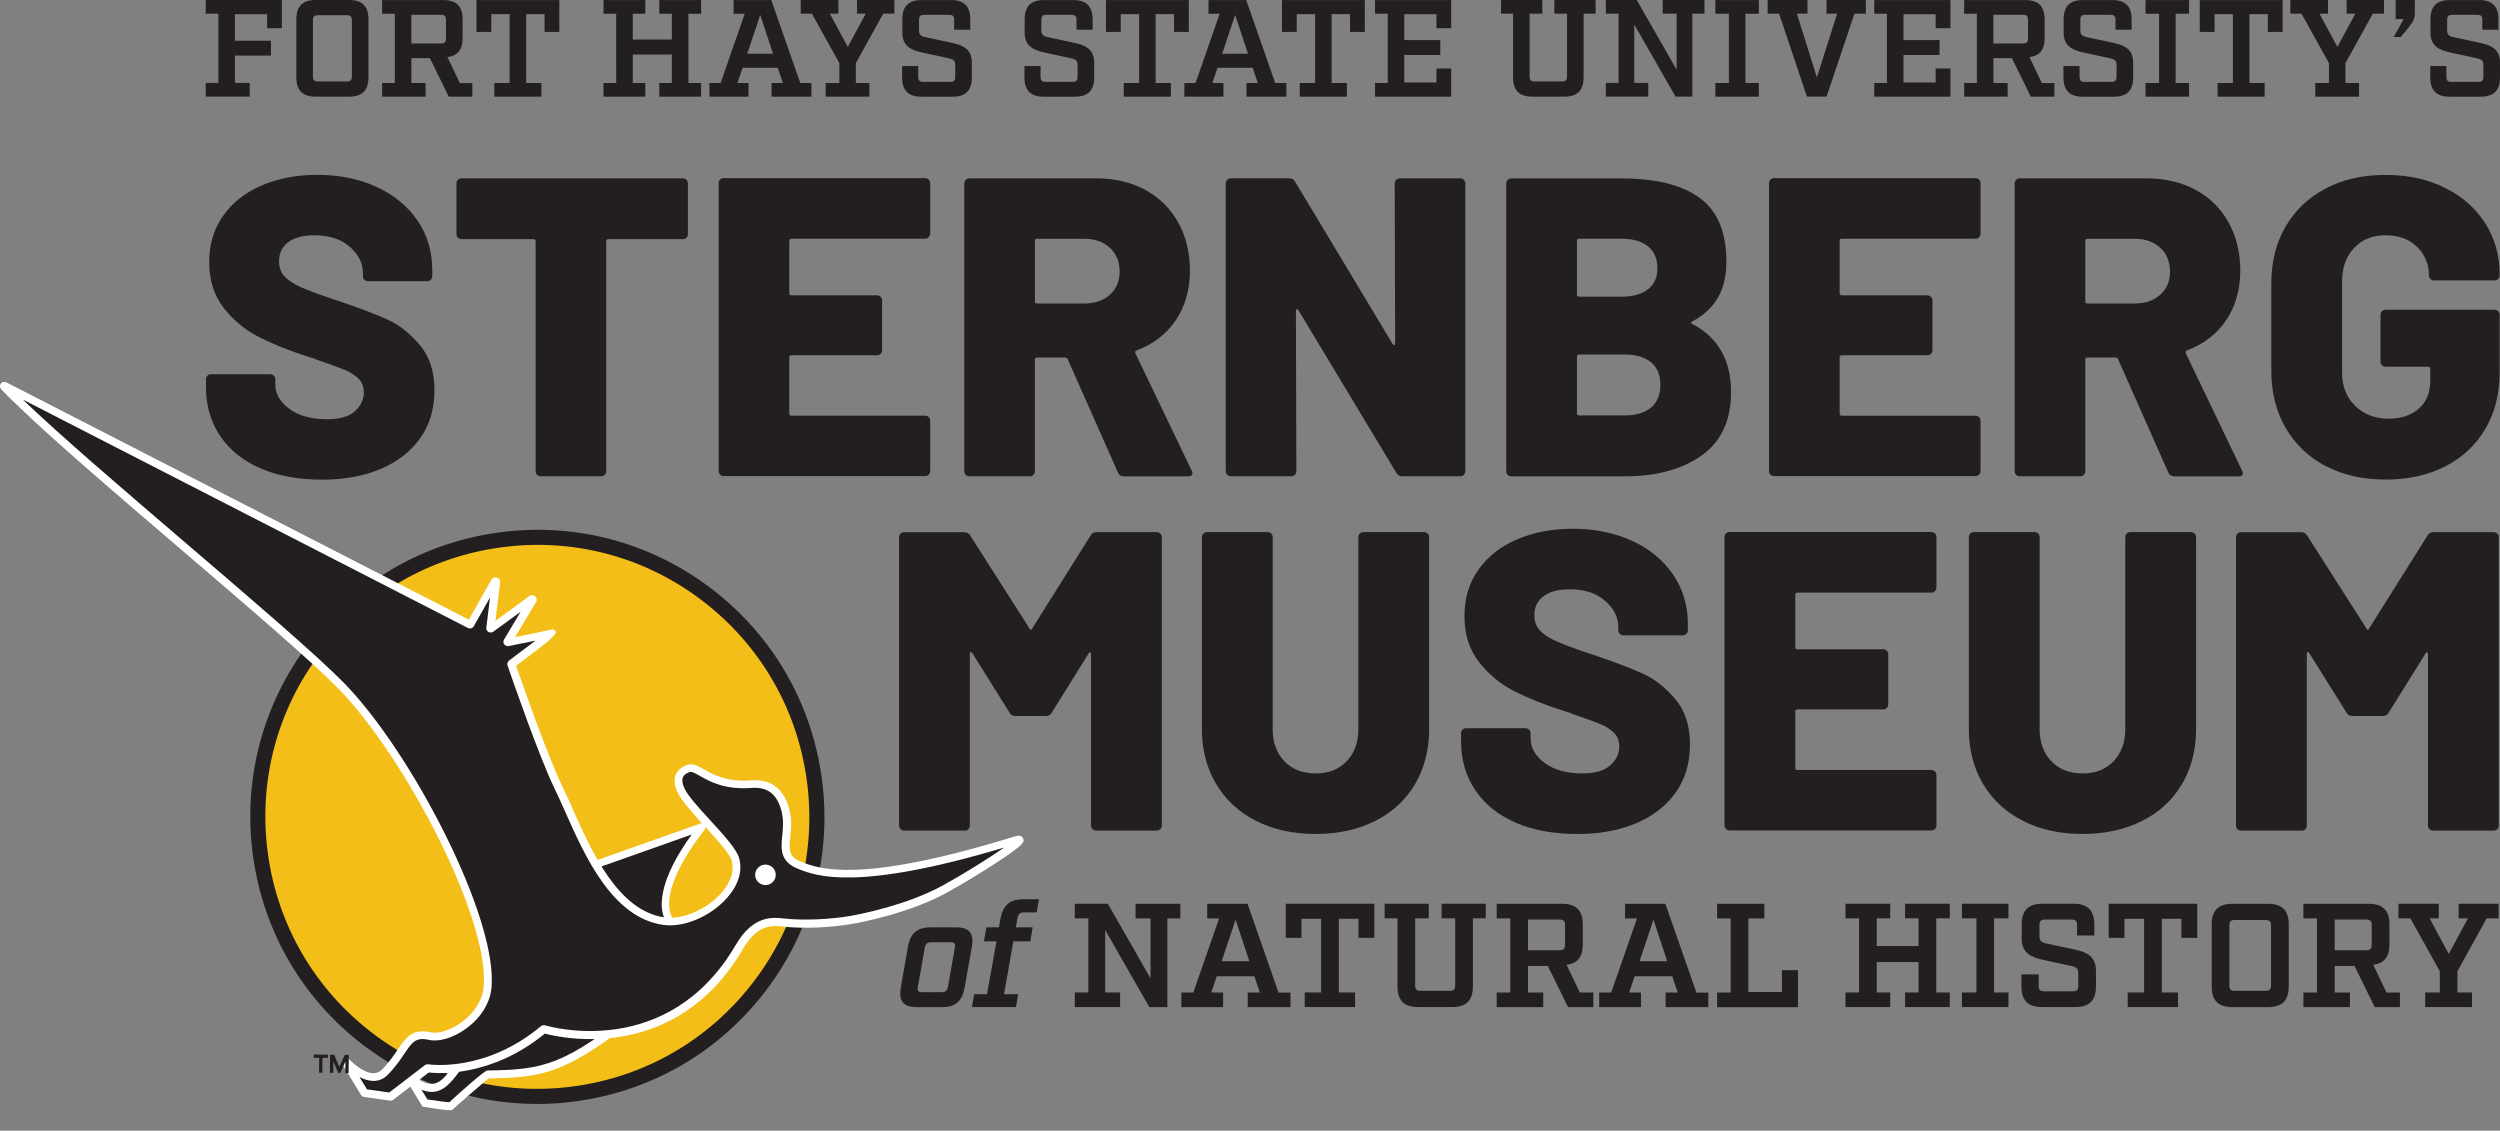 <svg xmlns="http://www.w3.org/2000/svg" viewBox="9.36 15.95 458.81 207.5"><rect x="9.36" y="15.95" width="458.81" height="207.5" fill="#808080" stroke="none"/><circle cx="107.98" cy="165.87" r="51.13" fill="#f4be18" transform="rotate(-82.23 107.987 165.87)"/><path fill="#231f20" d="M107.87 218.55c-11.45 0-22.53-3.72-31.8-10.77-11.19-8.52-18.4-20.89-20.29-34.84s1.77-27.78 10.29-38.98c8.52-11.19 20.89-18.4 34.84-20.29 13.94-1.89 27.78 1.77 38.98 10.29 11.19 8.52 18.4 20.89 20.29 34.84s-1.77 27.78-10.29 38.98c-8.52 11.19-20.89 18.4-34.84 20.29-2.4.33-4.8.49-7.18.49Zm-6.59-102.14c-13.21 1.79-24.93 8.62-33.01 19.22s-11.54 23.72-9.75 36.93c1.79 13.21 8.62 24.93 19.22 33.01 10.61 8.08 23.72 11.54 36.93 9.75 13.21-1.79 24.93-8.62 33.01-19.22s11.54-23.72 9.75-36.93c-1.79-13.21-8.62-24.93-19.22-33.01-10.61-8.08-23.73-11.54-36.93-9.75"/><path fill="#231f20" fill-rule="evenodd" d="M126.72 201.47c-13.71 10.69-17.3 11.53-27.9 11.66-.12 0-6.63 5.62-6.73 5.81s-4.73-.55-4.73-.55l-3.69-6.07s1.74 2.18 2.62 2.63c3.72 1.88 5.21-.35 8.87-5.86 2.18-3.28 7.06 1.91 12.65-5.29 2.82-3.64 6.54-9.31 6.54-9.31s16.1 4.08 12.36 6.99Z"/><path fill="#fff" d="M91.85 219.69c-.68 0-1.98-.17-4.61-.59l-.33-.05-3.86-6.35 1.19-.83c.68.85 1.87 2.17 2.38 2.43 3.02 1.53 4.14.1 7.94-5.61 1.1-1.66 2.8-1.59 4.45-1.53 2.4.09 5.12.2 8.23-3.81 2.77-3.57 6.47-9.21 6.5-9.27l.28-.43.5.13c3 .76 12.82 3.46 13.44 6.41.1.48.04 1.19-.81 1.86-13.56 10.57-17.26 11.67-28.11 11.81-.97.77-5.79 4.93-6.38 5.51-.12.2-.25.32-.82.32Zm-4.05-1.97c1.64.26 3.46.5 4.02.52 1.41-1.3 6.42-5.83 6.99-5.83 10.62-.12 14.16-1.13 27.46-11.5.31-.25.29-.37.28-.42-.29-1.37-6.29-3.71-11.88-5.17-.93 1.4-3.93 5.89-6.28 8.93-3.57 4.6-6.96 4.47-9.44 4.37-1.66-.06-2.56-.06-3.18.88-3.45 5.18-5.28 7.94-9.06 6.44l1.09 1.79Z"/><path fill="#231f20" fill-rule="evenodd" d="m116.48 175.39 21.53-7.62c.07-.03.14.05.09.11-1.47 1.82-12.13 15.46-2.89 19.55 5.65 2.5-13.28-3.53-13.93-3.73-.02 0-.02-.01-.03-.03l-4.81-8.17s0-.09.04-.11Z"/><path fill="#fff" d="M136.22 188.67c-1.14 0-4.49-.92-15.15-4.32l-.25-.08-.16-.26-4.97-8.44.1-.37c.08-.21.24-.38.46-.45l22.01-7.79.39.45c.19.28.18.64-.03.9-.78.96-7.6 9.57-6.3 14.99.38 1.59 1.42 2.74 3.16 3.51.97.43 1.68.74 1.41 1.44-.09.23-.16.41-.67.41Zm-14.51-5.54c3.85 1.23 7.97 2.49 10.83 3.32-.76-.78-1.28-1.73-1.54-2.82-1.15-4.8 2.98-11.34 5.31-14.53l-18.92 6.7 4.32 7.34Z"/><path fill="#231f20" fill-rule="evenodd" d="m10.16 86.73 85.44 43.84s.08 0 .1-.03l4.44-7.88c.07-.13.27-.06.25.08l-1.05 8.51c0 .07.07.11.12.07l7.46-5.44c.1-.07.22.04.16.15l-4.6 7.7c-.03.06.01.13.08.11 1.1-.22 7.42-1.48 8.11-1.69.1-.03-6.85 5.19-7.45 5.64-.03.02-.04.05-.02.08.35 1.01 5.79 16.79 8.67 22.64 3.73 7.6 8.69 22.94 19.31 24.48 5.97.86 14.78-5.46 13.15-11.33-.77-2.77-8.51-9.54-9.98-12.64-1.63-3.45 1.49-4.08 1.49-4.08 1.74-.5 4.07 3.48 11.43 2.9 2.52-.2 5.31.64 6.31 5.15 1 4.51-1.93 7.98 2.48 9.73 3.27 1.3 10.66 4.36 39.64-4.6 3.66-1.13-7.14 5.78-12.92 8.95-6.24 3.42-14.1 5.13-17.14 5.66-4.23.74-9.07.87-12.46.49-1.91-.21-5.16-.63-8.11 4.44-12.69 21.79-34.89 15.43-35.87 15.14-.02 0-.05 0-.06.02-10.41 8.69-20.72 7.25-21.29 7.17-.02 0-.03 0-.05.02l-6.76 5.18s-.04.02-.06.01l-4.68-.66s-.04-.02-.05-.04l-3.3-5.44c-.05-.08.05-.16.12-.09 1.24 1.23 4.63 4.13 7 1.69 3.96-4.07 3.85-7.55 8.15-6.58 3.44.77 10.06-3.27 10.62-8.84 1.29-12.8-14.66-43.01-26.85-55.44-10.65-10.86-50.54-43.06-61.91-54.97-.06-.06.02-.15.1-.11Z"/><path fill="#fff" d="M80.95 217.93h-.1l-4.67-.66c-.22-.03-.46-.19-.57-.38l-3.3-5.43c-.21-.35-.13-.8.19-1.04.29-.23.79-.2 1.06.06.74.73 2.63 2.43 4.33 2.43h.02c.62 0 1.15-.24 1.62-.73 1.26-1.3 2.09-2.52 2.82-3.6 1.48-2.2 2.65-3.93 6.02-3.18 1.45.33 3.67-.38 5.63-1.79 2.37-1.71 3.87-4.05 4.11-6.41 1.25-12.46-14.45-42.42-26.64-54.86-5.01-5.11-16.45-14.91-28.56-25.27-13.44-11.5-27.33-23.4-33.35-29.7-.24-.26-.27-.74-.06-1.02.24-.32.66-.42 1.02-.23l84.88 43.55 4.14-7.33c.2-.36.62-.52 1.02-.39.39.13.63.51.58.92l-.86 7.02 6.25-4.56c.33-.24.76-.21 1.06.06.3.27.36.7.15 1.05l-3.85 6.44c3.18-.64 6.18-1.26 6.6-1.38.34-.11.7.05.86.36q.29.56-3.54 3.45c-1.47 1.11-3.02 2.27-3.74 2.82.95 2.75 5.85 16.76 8.48 22.11.6 1.21 1.22 2.63 1.89 4.12 3.51 7.9 8.33 18.72 16.87 19.96 3.29.47 7.78-1.46 10.46-4.51 1.73-1.96 2.39-4.06 1.88-5.91-.36-1.31-2.82-3.99-4.99-6.36-2.17-2.37-4.21-4.61-4.95-6.16-.63-1.34-.71-2.5-.24-3.44.67-1.33 2.18-1.65 2.24-1.66.86-.25 1.72.24 2.81.85 1.68.95 4.21 2.39 8.71 2.04 3.73-.3 6.18 1.68 7.08 5.71.38 1.74.23 3.29.09 4.66-.24 2.34-.37 3.63 1.95 4.55 3.22 1.28 10.6 4.21 39.16-4.61.39-.12 1.3-.4 1.61.34.26.6.42 1-5.11 4.6-2.85 1.86-6.33 3.95-8.86 5.34-6.89 3.78-15.67 5.45-17.36 5.74-4.05.71-9.02.91-12.67.5-1.91-.21-4.72-.52-7.4 4.08-12.26 21.06-33.3 16.38-36.36 15.56-9.76 7.99-19.49 7.35-21.31 7.14l-6.55 5.02c-.13.1-.33.16-.51.16Zm-4.26-2.06 4.1.58 6.55-5.02c.15-.12.4-.18.59-.16.43.07 10.54 1.5 20.72-7 .19-.16.51-.22.74-.15.91.27 22.63 6.49 35.03-14.81 3.16-5.42 6.8-5.02 8.76-4.8 3.57.4 8.39.2 12.32-.48 1.65-.29 10.22-1.92 16.91-5.59 3.71-2.04 8.53-5.04 11.26-6.95-27.21 8.14-34.62 5.2-37.83 3.92-3.4-1.35-3.15-3.75-2.92-6.07.13-1.26.27-2.7-.06-4.21-.73-3.32-2.55-4.81-5.55-4.58-4.94.39-7.71-1.18-9.54-2.22-.76-.43-1.41-.8-1.75-.71-.06.02-.95.22-1.29.91-.26.53-.17 1.25.26 2.16.64 1.35 2.71 3.62 4.71 5.8 2.5 2.73 4.86 5.31 5.31 6.96.65 2.34-.13 4.91-2.19 7.25-3.03 3.44-7.97 5.54-11.76 4.99-9.34-1.35-14.34-12.59-17.99-20.8-.66-1.48-1.28-2.89-1.87-4.08-2.85-5.8-8.11-21.01-8.7-22.73-.1-.3.02-.71.28-.9 1.97-1.48 3.62-2.72 4.86-3.66-1.86.38-3.99.81-4.94 1-.28.06-.64-.09-.81-.32-.18-.26-.19-.6-.03-.87l3.05-5.11-5.03 3.67c-.23.17-.63.19-.88.04-.27-.16-.43-.47-.39-.79l.68-5.54-2.98 5.28c-.22.38-.68.51-1.07.32L13.53 89.27c6.89 6.63 18.77 16.79 30.31 26.67 12.14 10.39 23.6 20.2 28.66 25.36 12.39 12.64 28.33 43.23 27.05 56.02-.28 2.77-1.99 5.49-4.7 7.44-2.32 1.67-4.93 2.45-6.8 2.03-2.4-.54-3.06.43-4.5 2.57-.72 1.07-1.62 2.41-2.98 3.8-.75.77-1.64 1.16-2.65 1.17-.91-.02-1.78-.29-2.59-.72l1.37 2.25Zm119.59-45.14Zm-92.54-32.42Zm.14-.68Zm-7.95-7.71Zm10.54-4.27Z"/><path fill="#fff" d="M149.83 178.38c-.41 0-.81-.13-1.14-.39-.4-.3-.66-.75-.72-1.24-.07-.5.06-.99.37-1.39.3-.4.75-.66 1.25-.72 1.02-.14 1.98.58 2.12 1.61.07.5-.06.99-.37 1.39-.3.4-.75.66-1.25.73-.09.01-.17.02-.26.02Z"/><path fill="#231f20" d="M61.09 21.12h-2.71v-2.56h-5.9v4.86h6.61v2.74h-6.61v5.01h2.71v2.51h-8.08v-2.51h2.33V18.46h-2.33v-2.51h13.98v5.17ZM67.3 33.69c-2.41 0-3.55-1.14-3.55-3.55V19.5c0-2.41 1.14-3.55 3.55-3.55h6.13c2.41 0 3.55 1.14 3.55 3.55v10.64c0 2.41-1.14 3.55-3.55 3.55H67.3Zm-.51-3.73c0 .68.25.94.94.94H73c.68 0 .94-.25.94-.94V19.68c0-.68-.25-.94-.94-.94h-5.27c-.68 0-.94.25-.94.94v10.28ZM96.05 33.69h-4.33l-3.47-7.07h-3.39v4.56h2.61v2.51h-7.98v-2.51h2.33V18.47h-2.33v-2.51h11.22c2.41 0 3.55 1.14 3.55 3.55v3.42c0 2.15-.91 3.27-2.79 3.5l2.28 4.76h2.3v2.51Zm-5.8-9.76c.71 0 .96-.25.96-.94v-3.37c0-.71-.25-.96-.96-.96h-5.4v5.27h5.4ZM112.01 21.81h-2.71v-3.27h-3.37v12.64h2.79v2.51h-8.64v-2.51h2.81V18.54h-3.37v3.27h-2.71v-5.85h15.2v5.85ZM135.7 31.18h2.33v2.51h-7.67v-2.51h2.3v-5.22h-7.17v5.22h2.3v2.51h-7.67v-2.51h2.33V18.47h-2.33v-2.51h7.67v2.51h-2.3v4.74h7.17v-4.74h-2.3v-2.51h7.67v2.51h-2.33v12.71ZM158.28 33.69h-7.32v-2.51h2.08l-.94-2.79h-6.46l-.94 2.79h2.03v2.51h-7.17v-2.51h2.05l4.43-12.71h-2.05v-2.51h6.92l5.32 15.22h2.05v2.51Zm-9.4-15-2.38 7.12h4.74l-2.36-7.12ZM166.44 31.18h2.48v2.51h-8.03v-2.51h2.51v-3.65l-5.04-9.07h-2.05v-2.51h6.92v2.51h-1.57l3.29 6.1 3.29-6.1h-1.6v-2.51h6.86v2.51h-2.05l-5.02 9.07v3.65ZM184.48 19.63c0-.71-.25-.96-.96-.96h-4.56c-.68 0-.94.25-.94.96v1.87c0 .81.33 1.09 1.19 1.27l4.86 1.04c2.15.46 3.65 1.24 3.65 3.65v2.69c0 2.41-1.14 3.55-3.55 3.55h-5.7c-2.41 0-3.55-1.14-3.55-3.55v-2.08h2.96v1.95c0 .71.25.96.96.96h4.89c.68 0 .94-.25.94-.96v-2.13c0-.81-.33-1.06-1.17-1.24l-4.89-1.06c-2.15-.46-3.65-1.24-3.65-3.65v-2.43c0-2.41 1.14-3.55 3.55-3.55h5.37c2.41 0 3.55 1.14 3.55 3.55v1.9h-2.96v-1.77ZM206.93 19.63c0-.71-.25-.96-.96-.96h-4.56c-.68 0-.94.25-.94.96v1.87c0 .81.33 1.09 1.19 1.27l4.86 1.04c2.15.46 3.65 1.24 3.65 3.65v2.69c0 2.41-1.14 3.55-3.55 3.55h-5.7c-2.41 0-3.55-1.14-3.55-3.55v-2.08h2.96v1.95c0 .71.25.96.96.96h4.89c.68 0 .94-.25.94-.96v-2.13c0-.81-.33-1.06-1.17-1.24l-4.89-1.06c-2.15-.46-3.65-1.24-3.65-3.65v-2.43c0-2.41 1.14-3.55 3.55-3.55h5.37c2.41 0 3.55 1.14 3.55 3.55v1.9h-2.96v-1.77ZM227.53 21.81h-2.71v-3.27h-3.37v12.64h2.79v2.51h-8.64v-2.51h2.81V18.54h-3.37v3.27h-2.71v-5.85h15.2v5.85ZM245.44 33.69h-7.32v-2.51h2.08l-.94-2.79h-6.46l-.94 2.79h2.03v2.51h-7.17v-2.51h2.05l4.43-12.71h-2.05v-2.51h6.92l5.32 15.22h2.05v2.51Zm-9.4-15-2.38 7.12h4.74l-2.36-7.12ZM259.83 21.81h-2.71v-3.27h-3.37v12.64h2.79v2.51h-8.64v-2.51h2.81V18.54h-3.37v3.27h-2.71v-5.85h15.2v5.85ZM275.69 21.12h-2.71v-2.56h-5.9v4.74h6.61v2.74h-6.61v5.04h5.9v-2.56h2.71v5.17h-13.98v-2.51h2.33V18.47h-2.33v-2.51h13.98v5.17ZM299.99 18.46v11.68c0 2.41-1.14 3.55-3.55 3.55h-5.85c-2.41 0-3.55-1.14-3.55-3.55V18.46h-2.2v-2.51h7.57v2.51h-2.33v11.5c0 .68.25.94.94.94h4.99c.68 0 .94-.25.94-.94v-11.5h-2.33v-2.51h7.57v2.51h-2.2ZM319.95 18.46v15.22h-3.09l-7.57-13.22v10.71h2.56v2.51h-7.78v-2.51h2.33V18.46h-2.33v-2.51h5.67l7.32 12.79V18.46h-2.56v-2.51h7.67v2.51h-2.23ZM329.69 31.18h2.46v2.51h-7.98v-2.51h2.48V18.47h-2.48v-2.51h7.98v2.51h-2.46v12.71ZM349.7 18.46l-5.12 15.22h-3.6l-5.12-15.22h-2.1v-2.51h7.32v2.51h-1.95l3.67 11.7 3.72-11.7h-1.95v-2.51h7.22v2.51h-2.1ZM367.31 21.12h-2.71v-2.56h-5.9v4.74h6.61v2.74h-6.61v5.04h5.9v-2.56h2.71v5.17h-13.98v-2.51h2.33V18.47h-2.33v-2.51h13.98v5.17ZM386.39 33.69h-4.33l-3.47-7.07h-3.39v4.56h2.61v2.51h-7.98v-2.51h2.33V18.47h-2.33v-2.51h11.22c2.41 0 3.55 1.14 3.55 3.55v3.42c0 2.15-.91 3.27-2.79 3.5l2.28 4.76h2.3v2.51Zm-5.8-9.76c.71 0 .96-.25.96-.94v-3.37c0-.71-.25-.96-.96-.96h-5.4v5.27h5.4ZM397.61 19.63c0-.71-.25-.96-.96-.96h-4.56c-.68 0-.94.25-.94.96v1.87c0 .81.33 1.09 1.19 1.27l4.86 1.04c2.15.46 3.65 1.24 3.65 3.65v2.69c0 2.41-1.14 3.55-3.55 3.55h-5.7c-2.41 0-3.55-1.14-3.55-3.55v-2.08h2.96v1.95c0 .71.25.96.96.96h4.89c.68 0 .94-.25.94-.96v-2.13c0-.81-.33-1.06-1.17-1.24l-4.89-1.06c-2.15-.46-3.65-1.24-3.65-3.65v-2.43c0-2.41 1.14-3.55 3.55-3.55h5.37c2.41 0 3.55 1.14 3.55 3.55v1.9h-2.96v-1.77ZM408.64 31.18h2.46v2.51h-7.98v-2.51h2.48V18.47h-2.48v-2.51h7.98v2.51h-2.46v12.71ZM428.27 21.81h-2.71v-3.27h-3.37v12.64h2.79v2.51h-8.64v-2.51h2.81V18.54h-3.37v3.27h-2.71v-5.85h15.2v5.85ZM439.82 31.18h2.48v2.51h-8.03v-2.51h2.51v-3.65l-5.04-9.07h-2.05v-2.51h6.92v2.51h-1.57l3.29 6.1 3.29-6.1h-1.6v-2.51h6.86v2.51h-2.05l-5.02 9.07v3.65ZM452.54 18.41c0 .94-.25 1.44-1.11 2.53l-1.47 1.8h-1.29l1.82-3.29h-1.47v-3.5h3.52v2.46ZM464.93 19.63c0-.71-.25-.96-.96-.96h-4.56c-.68 0-.94.25-.94.96v1.87c0 .81.33 1.09 1.19 1.27l4.86 1.04c2.15.46 3.65 1.24 3.65 3.65v2.69c0 2.41-1.14 3.55-3.55 3.55h-5.7c-2.41 0-3.55-1.14-3.55-3.55v-2.08h2.96v1.95c0 .71.25.96.96.96h4.89c.68 0 .94-.25.94-.96v-2.13c0-.81-.33-1.06-1.17-1.24l-4.89-1.06c-2.15-.46-3.65-1.24-3.65-3.65v-2.43c0-2.41 1.14-3.55 3.55-3.55h5.37c2.41 0 3.55 1.14 3.55 3.55v1.9h-2.96v-1.77ZM57.2 101.92c-3.2-1.38-5.68-3.36-7.42-5.94-1.75-2.58-2.62-5.56-2.62-8.95v-1.48c0-.26.09-.48.27-.66s.4-.27.66-.27h10.86c.26 0 .48.09.66.27.18.18.27.4.27.66v.94c0 1.72.86 3.22 2.58 4.49 1.72 1.28 4.04 1.91 6.95 1.91 2.29 0 3.98-.49 5.08-1.48 1.09-.99 1.64-2.14 1.64-3.44 0-1.04-.33-1.89-.98-2.54-.65-.65-1.52-1.2-2.62-1.64-1.09-.44-2.79-1.05-5.08-1.84-.31-.16-.62-.27-.94-.35-.31-.08-.6-.17-.86-.27-3.39-1.09-6.33-2.28-8.83-3.56-2.5-1.28-4.64-3.05-6.41-5.31-1.77-2.27-2.66-5.07-2.66-8.4s.85-6.06 2.54-8.48c1.69-2.42 4.05-4.28 7.07-5.59 3.02-1.3 6.43-1.95 10.24-1.95 4.01 0 7.62.73 10.82 2.19s5.72 3.52 7.54 6.17c1.82 2.66 2.73 5.7 2.73 9.14v1.09c0 .26-.09.48-.27.66s-.4.27-.66.27H76.9c-.26 0-.48-.09-.66-.27-.18-.18-.27-.4-.27-.66v-.55c0-1.82-.81-3.44-2.42-4.84-1.62-1.41-3.78-2.11-6.49-2.11-2.03 0-3.62.42-4.77 1.25-1.15.83-1.72 2.01-1.72 3.52 0 1.15.36 2.1 1.09 2.85.73.76 1.86 1.46 3.4 2.11 1.54.65 3.89 1.5 7.07 2.54 3.65 1.25 6.49 2.34 8.52 3.28 2.03.94 3.95 2.46 5.74 4.57 1.8 2.11 2.7 4.88 2.7 8.32s-.86 6.3-2.58 8.75c-1.72 2.45-4.13 4.34-7.23 5.67-3.1 1.33-6.71 1.99-10.82 1.99-4.32 0-8.09-.69-11.29-2.07ZM135.34 48.95c.18.18.27.4.27.66v9.3c0 .26-.09.48-.27.66s-.4.27-.66.27h-13.67c-.26 0-.39.13-.39.39v42.2c0 .26-.09.48-.27.66-.18.18-.4.27-.66.27h-11.1c-.26 0-.48-.09-.66-.27-.18-.18-.27-.4-.27-.66v-42.2c0-.26-.13-.39-.39-.39H94.06c-.26 0-.48-.09-.66-.27-.18-.18-.27-.4-.27-.66v-9.3c0-.26.09-.48.27-.66.18-.18.4-.27.66-.27h40.63c.26 0 .48.09.66.27ZM179.8 59.49c-.18.18-.4.27-.66.27H154.6c-.26 0-.39.13-.39.39v9.61c0 .26.13.39.39.39h15.71c.26 0 .48.09.66.27.18.18.27.4.27.66v9.14c0 .26-.09.48-.27.66-.18.18-.4.27-.66.27H154.6c-.26 0-.39.13-.39.39v10.31c0 .26.13.39.39.39h24.54c.26 0 .48.09.66.27.18.18.27.4.27.66v9.22c0 .26-.09.48-.27.66-.18.18-.4.27-.66.27h-36.96c-.26 0-.48-.09-.66-.27-.18-.18-.27-.4-.27-.66V49.57c0-.26.09-.48.27-.66.18-.18.4-.27.66-.27h36.96c.26 0 .48.09.66.27.18.18.27.4.27.66v9.22c0 .26-.09.48-.27.66ZM214.53 102.67l-9.22-20.79c-.1-.21-.26-.31-.47-.31h-5.16c-.26 0-.39.13-.39.39v20.47c0 .26-.09.48-.27.66s-.4.27-.66.27h-11.1c-.26 0-.48-.09-.66-.27-.18-.18-.27-.4-.27-.66V49.61c0-.26.09-.48.27-.66.18-.18.4-.27.66-.27h23.21c3.44 0 6.46.7 9.06 2.11 2.6 1.41 4.62 3.4 6.06 5.98 1.43 2.58 2.15 5.54 2.15 8.87s-.86 6.51-2.58 9.06c-1.72 2.55-4.12 4.4-7.19 5.55-.26.1-.34.29-.23.55l10.31 21.49c.1.21.16.36.16.47 0 .42-.29.62-.86.62h-11.72c-.52 0-.89-.23-1.09-.7Zm-15.24-42.51v11.1c0 .26.13.39.39.39h8.67c1.93 0 3.49-.53 4.69-1.6 1.2-1.07 1.8-2.49 1.8-4.26s-.6-3.28-1.8-4.38c-1.2-1.09-2.76-1.64-4.69-1.64h-8.67c-.26 0-.39.13-.39.39ZM265.59 48.95c.18-.18.4-.27.66-.27h11.1c.26 0 .48.09.66.27.18.18.27.4.27.66v52.82c0 .26-.09.48-.27.66-.18.18-.4.27-.66.27h-10.63c-.52 0-.89-.21-1.09-.62l-17.97-29.85c-.1-.16-.21-.22-.31-.2-.1.03-.16.14-.16.35l.08 29.38c0 .26-.09.48-.27.66s-.4.27-.66.27h-11.1c-.26 0-.48-.09-.66-.27-.18-.18-.27-.4-.27-.66V49.6c0-.26.09-.48.27-.66.18-.18.4-.27.66-.27h10.71c.52 0 .89.21 1.09.62l17.89 29.77c.1.16.21.22.31.2.1-.03.16-.14.16-.35l-.08-29.3c0-.26.09-.48.27-.66ZM319.94 75.4c4.74 2.5 7.11 6.67 7.11 12.5 0 5.21-1.8 9.09-5.39 11.64-3.59 2.55-8.31 3.83-14.14 3.83h-20.79c-.26 0-.48-.09-.66-.27-.18-.18-.27-.4-.27-.66V49.62c0-.26.09-.48.27-.66.18-.18.4-.27.66-.27h20.16c6.35 0 11.16 1.2 14.42 3.59 3.26 2.4 4.88 6.28 4.88 11.64s-2.08 8.78-6.25 11.02c-.31.16-.31.31 0 .47Zm-21.17-15.24v9.85c0 .26.13.39.39.39h7.74c2.14 0 3.78-.46 4.92-1.37 1.15-.91 1.72-2.2 1.72-3.87s-.57-3.05-1.72-3.99c-1.15-.94-2.79-1.41-4.92-1.41h-7.74c-.26 0-.39.13-.39.39Zm13.59 30.59c1.15-.96 1.72-2.36 1.72-4.18s-.56-3.14-1.68-4.1c-1.12-.96-2.75-1.45-4.88-1.45h-8.36c-.26 0-.39.13-.39.39V91.8c0 .26.13.39.39.39h8.36c2.08 0 3.7-.48 4.84-1.45ZM372.57 59.49c-.18.18-.4.27-.66.27h-24.54c-.26 0-.39.13-.39.39v9.61c0 .26.13.39.39.39h15.71c.26 0 .48.09.66.27.18.18.27.4.27.66v9.14c0 .26-.09.48-.27.66-.18.18-.4.27-.66.27h-15.71c-.26 0-.39.13-.39.39v10.31c0 .26.13.39.39.39h24.54c.26 0 .48.09.66.27.18.18.27.4.27.66v9.22c0 .26-.09.48-.27.66-.18.18-.4.27-.66.27h-36.96c-.26 0-.48-.09-.66-.27-.18-.18-.27-.4-.27-.66V49.57c0-.26.09-.48.27-.66.18-.18.4-.27.66-.27h36.96c.26 0 .48.09.66.27.18.18.27.4.27.66v9.22c0 .26-.09.48-.27.66ZM407.3 102.67l-9.22-20.79c-.1-.21-.26-.31-.47-.31h-5.16c-.26 0-.39.13-.39.39v20.47c0 .26-.09.48-.27.66s-.4.27-.66.27h-11.1c-.26 0-.48-.09-.66-.27-.18-.18-.27-.4-.27-.66V49.61c0-.26.09-.48.27-.66.18-.18.4-.27.66-.27h23.21c3.44 0 6.46.7 9.06 2.11 2.6 1.41 4.62 3.4 6.06 5.98 1.43 2.58 2.15 5.54 2.15 8.87s-.86 6.51-2.58 9.06c-1.72 2.55-4.12 4.4-7.19 5.55-.26.1-.34.29-.23.55l10.31 21.49c.1.21.16.36.16.47 0 .42-.29.62-.86.62H408.4c-.52 0-.89-.23-1.09-.7Zm-15.24-42.51v11.1c0 .26.13.39.39.39h8.67c1.93 0 3.49-.53 4.69-1.6 1.2-1.07 1.8-2.49 1.8-4.26s-.6-3.28-1.8-4.38c-1.2-1.09-2.76-1.64-4.69-1.64h-8.67c-.26 0-.39.13-.39.39ZM436.17 101.49c-3.15-1.67-5.6-4.01-7.35-7.03-1.75-3.02-2.62-6.51-2.62-10.47V67.97c0-3.96.87-7.44 2.62-10.43 1.74-3 4.19-5.33 7.35-6.99 3.15-1.67 6.81-2.5 10.98-2.5s7.76.79 10.94 2.38c3.18 1.59 5.64 3.76 7.38 6.52 1.74 2.76 2.62 5.81 2.62 9.14v.39c0 .26-.09.48-.27.66s-.4.27-.66.27h-11.1c-.26 0-.48-.09-.66-.27-.18-.18-.27-.4-.27-.66 0-2.03-.72-3.76-2.15-5.2-1.43-1.43-3.37-2.15-5.82-2.15s-4.32.78-5.78 2.34c-1.46 1.56-2.19 3.59-2.19 6.09v16.8c0 2.5.81 4.53 2.42 6.09 1.61 1.56 3.65 2.34 6.1 2.34 2.29 0 4.14-.61 5.55-1.84 1.41-1.22 2.11-2.93 2.11-5.12v-2.19c0-.26-.13-.39-.39-.39h-7.81c-.26 0-.48-.09-.66-.27-.18-.18-.27-.4-.27-.66v-8.6c0-.26.09-.48.27-.66.18-.18.4-.27.66-.27h20c.26 0 .48.09.66.27.18.18.27.4.27.66v10.63c0 3.91-.87 7.34-2.62 10.31-1.75 2.97-4.19 5.26-7.35 6.88-3.15 1.62-6.81 2.42-10.98 2.42s-7.83-.83-10.98-2.5ZM210.61 113.61h11.03c.26 0 .48.09.67.27.18.18.27.4.27.67v52.89c0 .26-.09.48-.27.67-.18.18-.4.27-.67.27h-11.11c-.26 0-.48-.09-.67-.27-.18-.18-.27-.4-.27-.67v-31.45c0-.21-.05-.31-.16-.31s-.21.08-.31.24l-6.73 10.8c-.21.42-.57.63-1.1.63h-5.56c-.52 0-.89-.21-1.1-.63l-6.81-10.88c-.11-.16-.21-.23-.31-.23s-.16.11-.16.31v31.53c0 .26-.09.48-.27.67-.18.18-.4.27-.67.27H175.3c-.26 0-.48-.09-.67-.27-.18-.18-.27-.4-.27-.67v-52.89c0-.26.09-.48.27-.67.18-.18.4-.27.67-.27h11.03c.47 0 .83.21 1.1.63l10.88 17.06c.16.31.31.31.47 0l10.72-17.06c.21-.42.57-.63 1.1-.63ZM239.91 166.61c-3.16-1.59-5.61-3.85-7.35-6.77-1.75-2.92-2.62-6.29-2.62-10.09v-35.21c0-.26.09-.48.27-.67.18-.18.4-.27.67-.27h11.11c.26 0 .48.09.67.27.18.18.27.4.27.67v35.21c0 2.45.72 4.42 2.15 5.91 1.43 1.49 3.35 2.23 5.75 2.23s4.24-.74 5.67-2.23c1.43-1.49 2.15-3.46 2.15-5.91v-35.21c0-.26.09-.48.27-.67.18-.18.4-.27.67-.27h11.11c.26 0 .48.09.67.27.18.18.27.4.27.67v35.21c0 3.81-.86 7.17-2.58 10.09-1.72 2.92-4.16 5.18-7.32 6.77-3.16 1.59-6.79 2.39-10.92 2.39s-7.76-.79-10.91-2.39ZM287.55 166.93c-3.21-1.38-5.69-3.36-7.43-5.95-1.75-2.58-2.62-5.57-2.62-8.96v-1.49c0-.26.09-.48.27-.67.18-.18.4-.27.67-.27h10.88c.26 0 .48.09.67.27.18.18.27.4.27.67v.94c0 1.72.86 3.22 2.58 4.5 1.72 1.28 4.04 1.92 6.96 1.92 2.29 0 3.99-.5 5.09-1.49 1.1-.99 1.64-2.14 1.64-3.44 0-1.04-.33-1.89-.98-2.54-.65-.65-1.53-1.2-2.62-1.64-1.1-.44-2.79-1.06-5.09-1.84-.31-.16-.63-.27-.94-.35s-.6-.17-.86-.27c-3.39-1.09-6.34-2.28-8.84-3.56-2.5-1.28-4.64-3.05-6.42-5.32-1.77-2.27-2.66-5.07-2.66-8.41s.85-6.06 2.54-8.49c1.69-2.42 4.06-4.29 7.08-5.59 3.02-1.3 6.44-1.96 10.25-1.96 4.02 0 7.63.73 10.84 2.19s5.72 3.52 7.55 6.18c1.83 2.66 2.74 5.71 2.74 9.15v1.1c0 .26-.09.48-.27.67-.18.18-.4.27-.67.27H307.3c-.26 0-.48-.09-.67-.27-.18-.18-.27-.4-.27-.67v-.55c0-1.83-.81-3.44-2.43-4.85-1.62-1.41-3.78-2.11-6.49-2.11-2.03 0-3.63.42-4.77 1.25-1.15.83-1.72 2.01-1.72 3.52 0 1.15.36 2.1 1.1 2.86.73.76 1.86 1.46 3.4 2.11 1.54.65 3.9 1.5 7.08 2.54 3.65 1.25 6.49 2.35 8.53 3.29 2.03.94 3.95 2.46 5.75 4.58 1.8 2.11 2.7 4.89 2.7 8.33s-.86 6.31-2.58 8.76c-1.72 2.45-4.13 4.34-7.24 5.67-3.1 1.33-6.72 2-10.84 2-4.33 0-8.1-.69-11.31-2.07ZM364.47 124.44c-.18.18-.4.27-.67.27h-24.57c-.26 0-.39.13-.39.39v9.62c0 .26.13.39.39.39h15.73c.26 0 .48.09.67.27.18.18.27.4.27.67v9.15c0 .26-.09.48-.27.67-.18.18-.4.27-.67.27h-15.73c-.26 0-.39.13-.39.39v10.33c0 .26.13.39.39.39h24.57c.26 0 .48.09.67.27.18.18.27.4.27.67v9.23c0 .26-.09.48-.27.67-.18.18-.4.27-.67.27h-37.01c-.26 0-.48-.09-.67-.27-.18-.18-.27-.4-.27-.67v-52.89c0-.26.09-.48.27-.67.18-.18.4-.27.67-.27h37.01c.26 0 .48.09.67.27.18.18.27.4.27.67v9.23c0 .26-.09.48-.27.67ZM380.66 166.61c-3.16-1.59-5.61-3.85-7.35-6.77-1.75-2.92-2.62-6.29-2.62-10.09v-35.21c0-.26.09-.48.27-.67.18-.18.4-.27.67-.27h11.11c.26 0 .48.09.67.27.18.18.27.4.27.67v35.21c0 2.45.72 4.42 2.15 5.91 1.43 1.49 3.35 2.23 5.75 2.23s4.24-.74 5.67-2.23c1.43-1.49 2.15-3.46 2.15-5.91v-35.21c0-.26.09-.48.27-.67.18-.18.4-.27.67-.27h11.11c.26 0 .48.09.67.27.18.18.27.4.27.67v35.21c0 3.81-.86 7.17-2.58 10.09-1.72 2.92-4.16 5.18-7.32 6.77-3.16 1.59-6.79 2.39-10.92 2.39s-7.76-.79-10.91-2.39ZM455.97 113.61H467c.26 0 .48.09.67.27.18.18.27.4.27.67v52.89c0 .26-.09.48-.27.67-.18.18-.4.27-.67.27h-11.11c-.26 0-.48-.09-.67-.27-.18-.18-.27-.4-.27-.67v-31.45c0-.21-.05-.31-.16-.31s-.21.08-.31.24l-6.73 10.8c-.21.42-.57.63-1.1.63h-5.56c-.52 0-.89-.21-1.1-.63l-6.81-10.88c-.11-.16-.21-.23-.31-.23s-.16.11-.16.31v31.53c0 .26-.09.48-.27.67-.18.18-.4.27-.67.27h-11.11c-.26 0-.48-.09-.67-.27-.18-.18-.27-.4-.27-.67v-52.89c0-.26.09-.48.27-.67.18-.18.4-.27.67-.27h11.03c.47 0 .83.21 1.1.63l10.88 17.06c.16.31.31.31.47 0l10.72-17.06c.21-.42.57-.63 1.1-.63ZM184.85 186.14c2.38 0 3.31 1.14 2.87 3.58l-1.33 7.48c-.43 2.49-1.68 3.58-4.12 3.58h-4.72c-2.38 0-3.31-1.14-2.87-3.58l1.3-7.48c.46-2.49 1.68-3.58 4.15-3.58h4.72Zm-.25 3.77c.14-.79-.03-1.03-.81-1.03h-3.55c-.7 0-1.03.27-1.17 1.03l-1.25 7.1c-.14.79.03 1.03.81 1.03h3.52c.73 0 1.06-.27 1.19-1.03l1.25-7.1ZM197.26 183.4c-.7 0-1.03.3-1.17 1.03l-.3 1.71h3.09l-.43 2.57h-3.12l-1.71 9.7h2.6l-.41 2.36h-8.08l.41-2.36h2.36l1.73-9.7h-2.3l.46-2.57h2.3l.27-1.57c.49-2.49 1.71-3.58 4.15-3.58h2.93l-.43 2.41h-2.36ZM223.6 184.49v16.29h-3.31l-8.1-14.15v11.46h2.74v2.68h-8.32v-2.68h2.49v-13.6h-2.49v-2.68h6.07l7.83 13.69v-11h-2.74v-2.68h8.21v2.68h-2.38ZM246.18 200.78h-7.83v-2.68h2.22l-1-2.98h-6.91l-1 2.98h2.17v2.68h-7.67v-2.68h2.2l4.74-13.6h-2.19v-2.68h7.4l5.69 16.29h2.19v2.68Zm-10.06-16.05-2.55 7.62h5.07l-2.52-7.62ZM261.57 188.07h-2.9v-3.5h-3.6v13.52h2.98v2.68h-9.24v-2.68h3.01v-13.52h-3.6v3.5h-2.9v-6.26h16.26v6.26ZM279.67 184.49v12.49c0 2.57-1.22 3.79-3.79 3.79h-6.26c-2.57 0-3.79-1.22-3.79-3.79v-12.49h-2.36v-2.68h8.1v2.68h-2.49v12.3c0 .73.27 1 1 1h5.34c.73 0 1-.27 1-1v-12.3h-2.49v-2.68h8.1v2.68h-2.36ZM301.76 200.78h-4.63l-3.71-7.56h-3.63v4.88h2.79v2.68h-8.54v-2.68h2.49v-13.6h-2.49v-2.68h12.01c2.57 0 3.79 1.22 3.79 3.79v3.66c0 2.3-.98 3.5-2.98 3.74l2.44 5.09h2.47v2.68Zm-6.21-10.44c.76 0 1.03-.27 1.03-1v-3.6c0-.76-.27-1.03-1.03-1.03h-5.77v5.64h5.77ZM322.87 200.78h-7.83v-2.68h2.22l-1-2.98h-6.91l-1 2.98h2.17v2.68h-7.67v-2.68h2.2l4.74-13.6h-2.19v-2.68h7.4l5.69 16.29h2.19v2.68Zm-10.06-16.05-2.55 7.62h5.07l-2.52-7.62ZM324.49 200.78v-2.68h2.49v-13.6h-2.49v-2.68h8.67v2.68h-2.93V198h6.15v-4.01h2.95v6.8h-14.85ZM364.71 198.09h2.49v2.68h-8.21v-2.68h2.47v-5.58h-7.67v5.58h2.47v2.68h-8.21v-2.68h2.49v-13.6h-2.49v-2.68h8.21v2.68h-2.47v5.07h7.67v-5.07h-2.47v-2.68h8.21v2.68h-2.49v13.6ZM375.33 198.09h2.63v2.68h-8.54v-2.68h2.66v-13.6h-2.66v-2.68h8.54v2.68h-2.63v13.6ZM390.56 185.74c0-.76-.27-1.03-1.03-1.03h-4.88c-.73 0-1 .27-1 1.03v2c0 .87.35 1.17 1.27 1.36l5.2 1.11c2.3.49 3.9 1.33 3.9 3.9v2.87c0 2.57-1.22 3.79-3.79 3.79h-6.1c-2.57 0-3.79-1.22-3.79-3.79v-2.22h3.17v2.09c0 .76.27 1.03 1.03 1.03h5.23c.73 0 1-.27 1-1.03v-2.28c0-.87-.35-1.14-1.25-1.33l-5.23-1.14c-2.3-.49-3.9-1.33-3.9-3.9v-2.6c0-2.57 1.22-3.79 3.79-3.79h5.75c2.57 0 3.79 1.22 3.79 3.79v2.03h-3.17v-1.9ZM412.6 188.07h-2.9v-3.5h-3.6v13.52h2.98v2.68h-9.24v-2.68h3.01v-13.52h-3.6v3.5h-2.9v-6.26h16.26v6.26ZM419.05 200.78c-2.57 0-3.79-1.22-3.79-3.79v-11.38c0-2.57 1.22-3.79 3.79-3.79h6.56c2.57 0 3.79 1.22 3.79 3.79v11.38c0 2.57-1.22 3.79-3.79 3.79h-6.56Zm-.55-3.99c0 .73.27 1 1 1h5.64c.73 0 1-.27 1-1v-11c0-.73-.27-1-1-1h-5.64c-.73 0-1 .27-1 1v11ZM449.81 200.78h-4.63l-3.71-7.56h-3.63v4.88h2.79v2.68h-8.54v-2.68h2.49v-13.6h-2.49v-2.68h12c2.57 0 3.79 1.22 3.79 3.79v3.66c0 2.3-.98 3.5-2.98 3.74l2.44 5.09h2.47v2.68Zm-6.21-10.44c.76 0 1.03-.27 1.03-1v-3.6c0-.76-.27-1.03-1.03-1.03h-5.77v5.64h5.77ZM460.37 198.09h2.66v2.68h-8.59v-2.68h2.68v-3.9l-5.39-9.7h-2.2v-2.68h7.4v2.68h-1.68l3.52 6.53 3.52-6.53h-1.71v-2.68h7.34v2.68h-2.19l-5.37 9.7v3.9ZM68.52 212.82h-.61l.03-2.74h-1.02v-.6l2.64.03v.59l-1.02-.01-.03 2.73ZM73.34 212.88h-.61l.02-2.12-.93 2.1h-.39l-.88-2.13-.03 2.11h-.62l.04-3.33h.75l.94 2.25 1-2.22h.74l-.04 3.33Z"/></svg>
